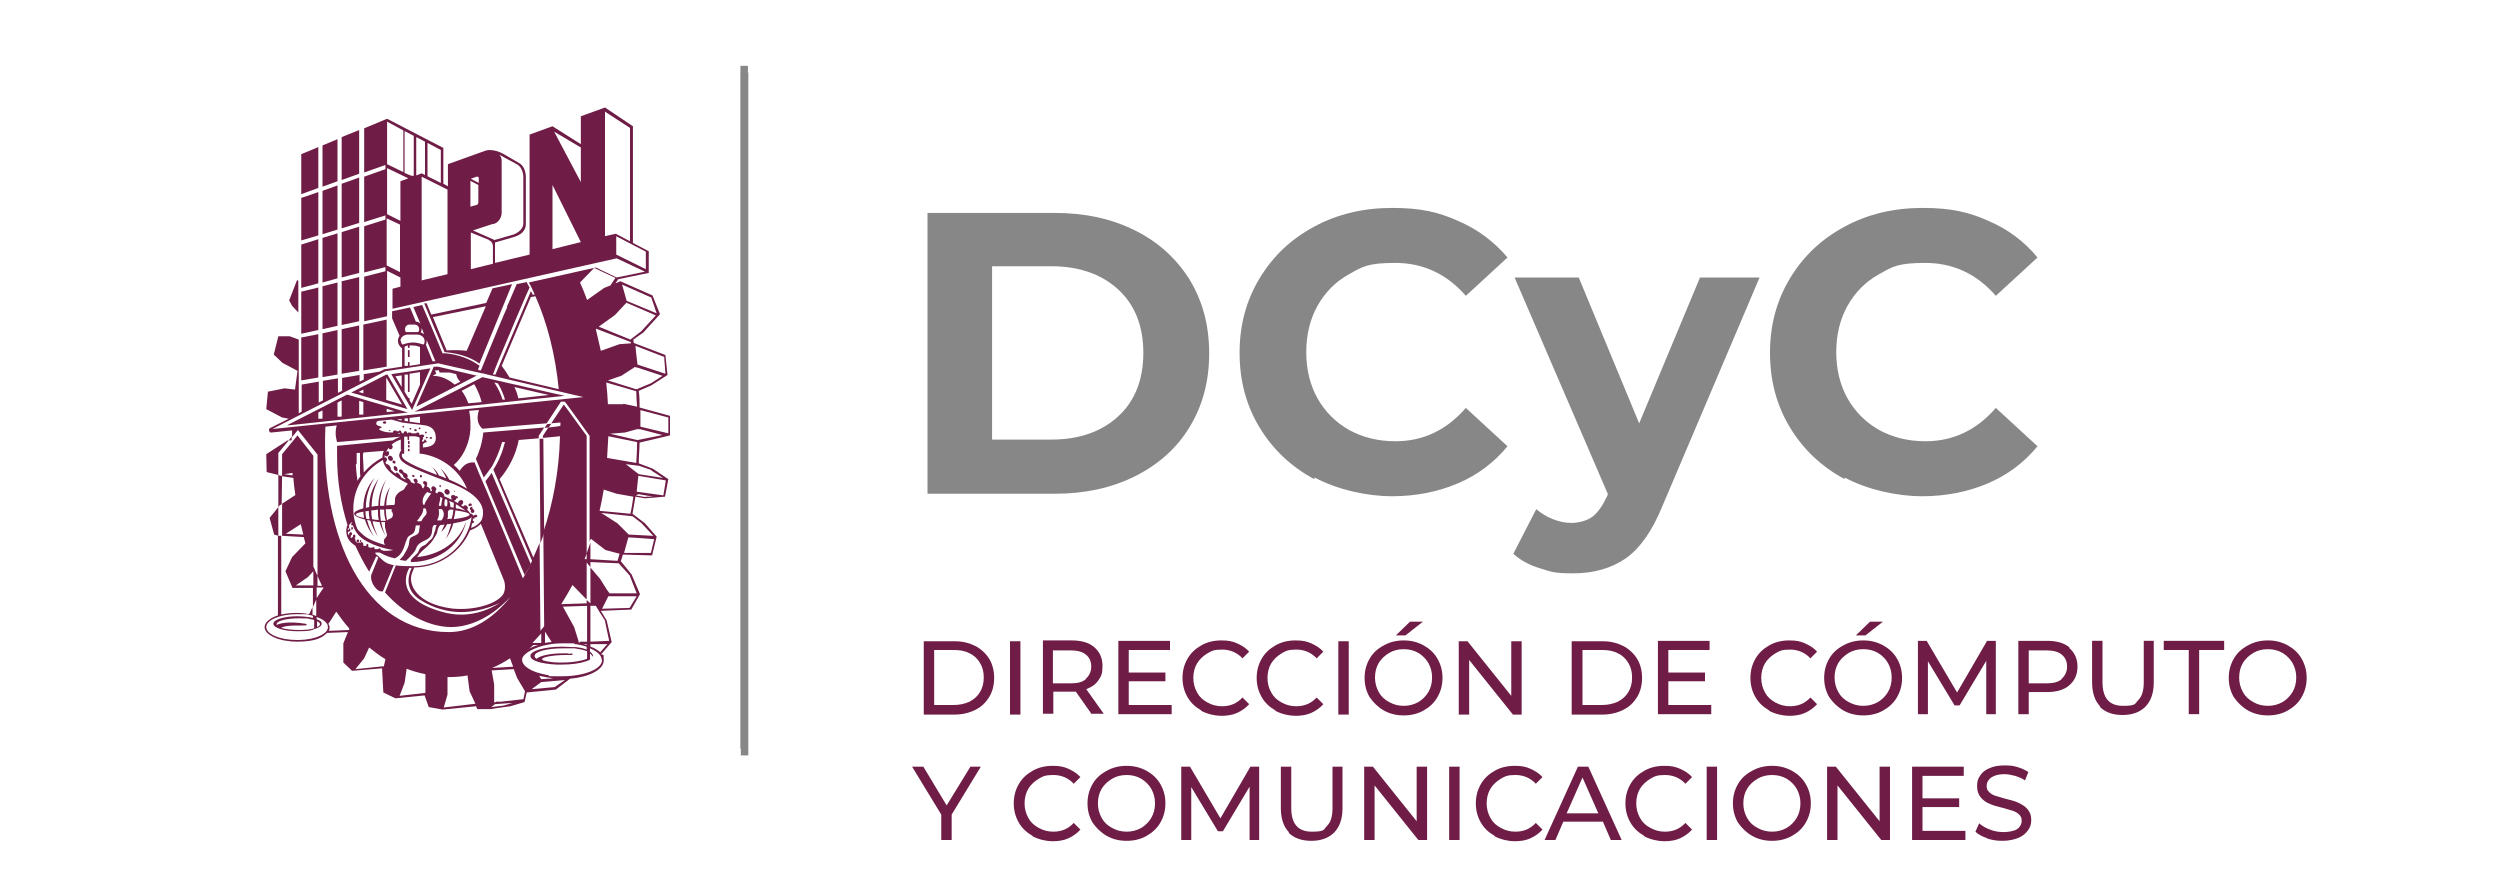 <?xml version="1.0" encoding="UTF-8"?>
<svg id="Capa_1" xmlns="http://www.w3.org/2000/svg" version="1.1" viewBox="0 0 600 211">
  <!-- Generator: Adobe Illustrator 29.0.0, SVG Export Plug-In . SVG Version: 2.1.0 Build 186)  -->
  <defs>
    <style>
      .st0 {
        fill: #6f1d46;
      }

      .st1 {
        fill: #878787;
      }
    </style>
  </defs>
  <g>
    <path class="st0" d="M115.1,87.2s0,0,0,0l7.8-19-4.7,1-1.5,3.5-13.2,2.8-1.1-2.7h-.6c0,.1,4.9,11.7,4.9,11.7,3.1.3,5.8,1,8.3,2.7M116.6,73.5l-4.6,10.7c-2.4-.3-4.8-.1-4.8-.1l-3.3-8,12.7-2.6Z"/>
    <path class="st0" d="M126,137.9c.5-.8,1-1.7,1.4-2.5l-8.3-19.3-1.1-2.6c-.5.7-1,1.4-1.5,2l.9,2.2,8.5,20.3Z"/>
    <polygon class="st0" points="71.6 75 71.6 67.4 71.3 67.2 69.4 72.1 70.1 73.4 71.6 75"/>
    <path class="st0" d="M153.4,106.2h-.5c0,1.6-.1,3.3-.2,4.9l-7-1.2c.1-1.7.2-3.4.3-5.2l6.9,1.4c0-.2,0-.3,0-.5l-6.5-1.5,3.6-.3,2.9-.8h.3c0,0,.4,0,.4,0l5.4,1.4-6.4,1.3.4.7.6-.2,7.2-1.7v-4.7c0,0-7.3-2-7.3-2h0c0-1.4,0-2.7-.2-4l3-1.3,3.9-2.5-.5-4.8-7.6-2.9h0c0-.3-.1-.5-.1-.8l2.4-1.7,4-4.4-1.8-4.5-7.7-3.4-1.2.5.7-1,7.3-1.5v-5.2l-3.8-2v-28h0s-6.7-4.5-6.7-4.5l-5.8,2.1v6.7l-6.8-4.3-5.5,2v28.8l-8.3,2v-4.9l4.5-1.3c2.7-.8,2.9-2.4,2.9-3.2v-11.2c0-2.5-1.5-3.3-1.5-3.3l-3.6-2.1c-2.9-1.7-4.7-.9-4.7-.9l-8.9,3.2v5.3l-1.1-.6v-8.6l-13.5-7v.7l3.9,2.1v10l-3.9-1.9v-10.2h0v-.7l-5.5,2.3v10.6l5.1-1.8v1l-5.1,1.8v10.9l5.1-1.6v1l-5.1,1.6v11.1l5.1-1.3v1l-5.1,1.3v10.7l5.5-1.2v-10.2h0v-.7l3.2,1.6v2.2l-1.9.5v4.8l53.8-12.1,6.8,3.2-6.8,1.4-5-2.4-16.1,3.6c.5.8.9,1.7,1.3,2.6,0,.1,0,.2.2.3h-.6c0,0,0,0,0,0,0,0-.2-.6-.4-.8l-8.5,20h-.6c0-.1,1.2-3.1,1.2-3.1l4.6-10.9,1.2-2.8.6-1.4.3-.7.9-2c-.3-.5-.6-1-.7-1.3l-2.4.5-1.5,3.5-.3.7-.5,1.1v.3c-.1,0-4.5,10.7-4.5,10.7l-1.3,3.2-.2.5-.3.7h-.3c0,0-.4-.2-.4-.2l.4-.9c-2.3-1.7-5.1-2.7-8.1-3-.3,0-.5,0-.8,0l-2-4.8-2.9-6.8-2.1.5,1.7,4c-.3-.3-.6-.5-1-.5h-.1c0-.1-1.4-3.4-1.4-3.4l-4.3.9v1.7l1.8,4.2c-.2.3-.4.7-.4,1.2,0,.7.4,1.4,1,1.8v4.4l-4,.6c0,0-.1,0-.2,0l-1.2.6-3.8.6v1.3l-1,.5v-1.6l-4.2.7v3.1l-1,.5v-3.5l-3.6.6v4.7l-1,.5v-5l-4.1.7v6.5l-.7.4v-17.7l-2.2-.8h-2.7c0,0-1.1,4.4-1.1,4.4l2.1,2,3.6,1.9c-.2,1.5-.4,3-.6,4.5l-2.5-.3-4,.8-.4,4.2,3.8,2,1.6.3-4.4,2.2c-.3.1-.4.4-.3.7,0,.3.4.5.6.4l4.9-.5c0,.5,0,1.1,0,1.6l1.4-1.7,4.7,5.9v29.1c.3.8.7,1.6,1.1,2.4h-1.1s0-2.4,0-2.4c-.2-.4-.4-.9-.6-1.3-.1-.3-.2-.6-.4-.9v-26.6s-3.8-4.9-3.8-4.9l-3.7,4.5v5.3s2.7.4,2.7.4c.1,1.4.3,2.9.5,4.2l.5,3.9.8,3.1c.2.8.4,1.6.6,2.4l-4.2-.2,3.6-2.3c-.5-2.2-.9-4.6-1.3-7l-3.2,2.1v7.7s5.2.3,5.2.3c.1.5.3,1,.4,1.5l-3.2,3.3-1.6,3.4,1.7,4h4.9s0,4.6,0,4.6l.9-2h0v-2.7h1.4s.2,0,.2,0v.2c-.1,0-1.7,2.5-1.7,2.5v4.1c-.3,0-.6-.2-.9-.3v-1.8l-.8,1.7c-.9-.2-2-.3-3-.3s-2.6.1-3.7.4v-18.9s-.5,0-.5,0h-.3c0,0,0,19.1,0,19.1-1.9.6-3.2,1.7-3.2,2.8,0,1.9,3.5,3.5,7.8,3.5s6-.9,7.2-2.1l5-.2-1.1,2.7v4.6c0,0,2.1,2,2.1,2l7.2-.6v.2s.3,5.6.3,5.6l2.9,1.4,7-.7,1,2.8,3.3.6,8.1-.8v.3c.1,0,.2.1.2.1v.3c.1,0,3,0,3,0l5-.7,3.4-1,.5-2.3,7-.7,3.4-2.6c4.6-.4,8.1-2.2,8.1-4.4s-.2-1-.6-1.5l2.5-2.9-1.2-5.2-1.4-2.3,7.3-.3,2.1-3.7-2-4.7-2.6-3.2c.2-.5.3-1.1.5-1.6l7,.2,1.1-4.5-2.8-3.2-3-2.3c.2-1.3.5-2.7.7-4.1l2.3.4,4.8-.4.8-4.2-3.7-2.5-3.4-1.3c0-1.7.2-3.4.2-5.1h-.3ZM153.6,98.4l6.8,1.8v3.8c0,0-6.7-1.6-6.7-1.6h0v-4c-.1,0,0,0,0,0ZM139.4,43.7l-6.4-12.1,6.4,3.8v8.3ZM132.6,44.4l6.8,13.7h0c0,0-6.8,1.7-6.8,1.7v-15.4ZM112.9,43.4l1.9,1v4.2c0,.3-.2.6-.5.6l-1.4.4v-6.3ZM117.3,57.6c1.1.5,1,1.6,1,1.6v4.1l-5.3,1.3v-8.8c1.3.5,3.6,1.5,4.4,1.8M118.4,53.8c2.1-.7,2-2.8,2-2.8,0,0,0-11.4,0-12.4s-.6-1.5-.6-1.5c0,0,2.5,1.4,4.2,2.3,1.7.9,1.6,3.2,1.6,3.2v11c0,1.9-2.4,2.7-2.4,2.7l-4.5,1.3-5.2-2.3s2.8-.9,4.9-1.6M114.4,42.4h0c.3,0,.5,0,.5.4v1.1l-1.9-1h0s1.4-.5,1.4-.5ZM105.8,43.9l-3.2-1.6v-8l3.2,1.7v7.9ZM99.9,42.1v-9.2l2.1,1.1v8l-.8-.4-1.3.5ZM97.2,31.5l2.1,1.1v9.6h-.4c0,.1-1.8-.7-1.8-.7v-10ZM92.8,40.3l5.2,2.5-1.9.7v9.5l-3.2-1.6v-.7h0v-9.7h0v-.8ZM92.8,63.8v-.7h0v-10h0s0-.7,0-.7l3.2,1.5v11.4l-3.2-1.6ZM101.2,42.4l6.2,3.1v20.3l-6.2,1.5v-24.9ZM145.2,56.8v-30l6,3.9v27.2l-3.4-1.8-2.7.6ZM147.9,56.7l7.1,3.7v4.2l-7.1-3.5v-4.3ZM68.2,113.8l2-.3v.6c0,0-2-.3-2-.3ZM75.2,140.5h-4.2c0,0,2.9-2,2.9-2l1.3-1.4v3.4ZM148,118.5l4,.7c-.2,1.4-.4,2.8-.7,4.1l-7.4-.7c.4-1.7.7-3.4,1-5.1l3.1,1ZM141.7,134.3h0s0,0,0,0h0v-4.1c-.3.9-.6,1.8-.9,2.6v1.4h0s0,0,0,0h-.5c.2-.5.4-1,.5-1.4v-28.2l-4.8-6.6-.7-.9-.8,1.2-2.2,3.3,2.2-.2c0,.3,0,.5,0,.8h0c0,.1-2.9.4-2.9.4l-1.3,2v.5l4.1-.4c-.2,8.3-1.7,16.2-4,23l.2,22.6c-.1.2-.8.9-.9,1.1h0l-.2-21.1c-.5,1.2-1,2.4-1.5,3.5l-8.1-18.8c2.2-2.6,3.9-5.8,4.6-9.4l4.8-.4v-.6l1.3-2-14.6,1.2c-.2,1.6-.5,3.2-1.1,4.7-.2.6-.4,1.1-.7,1.6l.7,1.7,1.2,2.8c.5-.6,1-1.3,1.5-2,.2-.2.3-.5.5-.7,1-1.8,1.8-3.7,2.4-5.8h.7c-.6,2.4-1.5,4.6-2.8,6.6l1.2,2.8,8.1,19.1s0,0,0,0h0c0,0,0,0,0,0-.7,1.5-1.4,2.9-2.2,4.2h0c0-.1-8.6-20.7-8.6-20.7l-1.2-2.8s0,0,0,0l-.7-1.6-1.1-2.7s-1.1-.2-2.2.5c-.7.5-1.2,1.2-1.4,1.5-.4-.5-.9-1-1.4-1.4,2-1.7,3.4-4.4,3.9-7.5,0-.3,0-.6.1-.9,0-.5,0-1,0-1.6,0-1-.1-2-.3-3l2.3-.2c0,0,0,.1,0,.2-.2.6-.5,1.9,0,3.1.2.4.4.8.9,1.2l9.2-.8,6.2-.5,3.1-4.7.3-.5h.9c0-.1.6.7.6.7l5.4,7.5v25.5c0-.3.2-.5.3-.8l3.5,2.7,3.4.9c-.2.6-.3,1.2-.5,1.7l-6.7-.4ZM132.4,154.1c-.6,0-1.1.1-1.6.2v-2.7s1.6,2.5,1.6,2.5ZM127.8,154.3l2.1-2.3v2.3s-2.1,0-2.1,0ZM129.2,154.8c-.8.2-1.6.5-2.2.9l1-.9h1.2ZM90.1,132.6s0,0,.1,0c0,0,.2,0,.3,0,.2,0,.4,0,.6,0,.9.5,1.8.9,2.8,1.2.2,0,.5.1.7.2.4-.1.8-.3,1.2-.7.4-.4.8-1,1.1-1.8,1-2.9.8-2.6,2-3.3.8-.5.7-1.3.9-2.1.3,0,.7,0,1,0-.1.4-.2.9-.2,1.2,0,1.1-1.2,1.2-1.8,1.6-.7.4-.5,1-.7,1.9-.2.8-.9,1.9-1.2,2.4,0,.1-.1.2-.2.3-.3.3-.6.7-.8.9.5,0,1,.2,1.5.2.3-.3.7-.6,1-1,.6-.6,1.1-1.2,1.3-1.6.4-.9.4-1.4,2.1-2.2,2.8-1.2,1.4-2.9,2.3-3.7,0,0,0,0,.1-.1.2,0,.4,0,.6,0-.3.5-.2.9-.4,1.4-.3.7-.4,1.7-1,2.1-.6.4-.9,1.1-1.6,1.4-.6.2-1.1.6-1.4,1.5-.1.4-.8.9-1.3,1.4-.4.4-.7.8-.4,1.1.1,0,.3,0,.4,0,5.7-.2,10.8-3.5,12.5-8.7.1-.3.2-.6.2-.9-1.6,4.8-6.3,7.9-11.7,8.4.2-.2.4-.5.5-.7.6-.8,1.9-1.7,2.6-2.5.7-.7,1.1-1.6,1.5-2.2.4-.6.2-1.6,1-2.3.3,0,.7,0,1-.1-.2.5-.4.9-.8,1.8.7-.7,1.1-1.2,1.4-1.9.3,0,.7,0,1-.1-.4,1.4-.8,2.8-1.4,3.7.8-.9,1.5-2.3,1.9-3.8,2.4-.4,4.1-.9,4.4-1.6h0c-.9,6.7-6.8,11.9-14.1,11.9s-6.5-1.1-9-3M85.6,111.4c0-.8,0-1.7,0-2.7h.8c0,.6,0,2.5,0,4.3,0,.4,0,.8.1,1.3-.3.4-.5.7-.7,1.1-.1-.7-.3-2-.4-4M87.2,108.9c0-.1,0-.2,0-.3l4.9-.4c-.2.5-.3,1-.3,1.6-1.7.9-3.2,2.1-4.5,3.6,0-1-.2-3.2-.2-4.5M96,103.8c0-.2-.2-.3-.5-.3s-.2,0-.3,0c0-.1-.2-.2-.4-.2s-.5.2-.5.4,0,0,0,.1c-1.1,0-2-.1-2.7-.4-1.2-.5-.4-.5,0-.8.3-.3-1.3-.3-1.3-.9s.3-.6.5-.7l3.2-.3c.6.2,1.8.5,2.1.6.4.2,4.9.6,6,.8,1.1.2,2.5.8,2.5,3s-2.3,2.2-3.1,2.3v-.7c0,0,0-.1,0-.2s0,0,0,0c.2,0,.4-.1.4-.3s0,0,0,0c0,0,.1,0,.2,0,.2,0,.3,0,.3-.2s0-.2-.2-.2c0,0,0,0,0-.1s0-.2-.2-.2-.2,0-.2.2,0,0,0,.1c-.1,0-.2.1-.2.2s0,0,0,0c0,0-.2,0-.3,0v-.3c.3-.3.3-.6.2-.8.2,0,.3-.1.3-.3s-.2-.3-.5-.3-.3,0-.4.1h0c-.1,0-.2,0-.4-.1.1,0,.2,0,.2-.1s0,0-.1-.1c0,0,0,0,0-.1,0-.1-.2-.2-.3-.2s-.4,0-.4.2,0,0,0,0c0,0-.1,0-.2,0-.3,0-.5,0-.7,0,0,0-.1,0-.2,0,0,0,0,0,0,0,0-.1-.2-.2-.5-.2s-.4,0-.5.2c0,0,0,0-.1,0,0,0,0-.1,0-.2,0-.2-.2-.3-.4-.3s-.4.1-.4.3,0,.1,0,.2h-.3c0-.1-.1-.2-.3-.2,0,0,0-.1,0-.2,0-.1-.1-.3-.3-.3s-.3.1-.3.3.1.3.3.3c0,0-.1.1-.1.2h0c-.2,0-.3,0-.5,0M85.9,127.3c-.7-1.6-1.1-3.3-1.1-5.2,0-5,2.8-9.3,7.1-11.7.2,1.7,1.8,3.6,6,5.7-.2.2-.6.7-.8,1.1-.2.5-.7.5-1.1.8-.5.3-1.3,1.1-1.2,2,0,.5,0,.9-.2,1.2-.7,0-1.3,0-1.9.1,0-1.6.4-3.1.9-4.4-.8,1.2-1.3,2.8-1.4,4.5-.3,0-.7,0-1,0,0-2.4.6-4.5,1.5-6.3-1.1,1.7-1.9,3.9-1.9,6.3-.5,0-1.1.1-1.6.2,0-2.5.7-4.8,1.7-6.7-1.4,1.8-2.3,4.2-2.3,6.8-.3,0-.5.1-.8.2h0c0-2.7.8-5.2,2.1-7.2-1.7,1.9-2.7,4.4-2.7,7.1s0,.2,0,.2c-1.4.4-2.2.8-2.2,1.3s1,1,2.6,1.4c.4,1.5,1.2,2.9,2.2,4.1-.8-1.2-1.3-2.5-1.7-4,.3,0,.6.1.8.2.4,1.4,1.1,2.7,1.9,3.9-.6-1.1-1.1-2.4-1.4-3.8.5,0,1.1.2,1.7.2.3,1.3.9,2.4,1.5,3.4-.5-1-.9-2.1-1.1-3.4.3,0,.6,0,.9,0,0,.3,0,.7,0,1.3.4,1.7.8,1.8,0,2.6-.5.5-.2,1.3,0,1.6-1.7-.5-3.8-1.2-5.1-2.3-.7-.6-1.2-1.1-1.6-1.6M108.9,120.7c0,.4,0,.7,0,1.1-.3,0-.5,0-.8-.1,0-.6-.2-1.3-.3-1.5.4.2.8.4,1.2.5M107.3,119.9c.2.8,0,1.3,0,1.6-.2,0-.3,0-.5,0-.2-.3-.2-.8,0-1.7h0c.2,0,.5.1.7.2M105.9,121.4c-.2,0-.4,0-.6,0,.1-.9.5-1.5.3-2.1.2,0,.4.2.6.2,0,.2-.3,1.1-.3,1.9M102,121.1c-.2,0-.3,0-.5,0-.1-.9-.2-1.8,1-3,.3.1.6.2.9.3,0,0,0,0,.1,0-.2.3-1.3,1.7-1.6,2.6M94.1,122.8c.5,1.1,0,1.5-.7,1.8-.2,0-.4.2-.5.3-.2-.9-.3-1.8-.3-2.7.4,0,.9,0,1.4,0,0,.2,0,.4,0,.7M87.7,122.7c.2,0,.5,0,.8-.1,0,.7.1,1.4.2,2-.3,0-.5,0-.8-.1-.1-.6-.2-1.2-.2-1.8M87.4,124.3c-1.2-.2-2-.5-2-.8s.7-.5,1.8-.7c0,.5.1,1.1.2,1.6M89.1,122.5c.5,0,1-.1,1.6-.2,0,.9,0,1.7.2,2.5-.6,0-1.1-.1-1.6-.2-.1-.7-.2-1.4-.2-2.2M91.2,122.3c.3,0,.6,0,1,0,0,1,.1,1.9.4,2.7-.4,0-.8,0-1.2,0-.1-.8-.2-1.7-.2-2.6M100.6,124.3c.8-.9,1-1.6,1-2.3.2,0,.3,0,.5,0,.3.6.5,1.3-.1,1.8-.3.3-.6.7-.9,1.3-.3,0-.7,0-1,0,.1-.3.3-.5.6-.8M105.3,122.3c0,0,0-.1,0-.1.3,0,.5,0,.8,0,0,0,0,.2.1.2.5.7.4,1.8-.3,2.5-.3,0-.7,0-1,0,.4-.7.6-1.6.4-2.6M107.3,124.8l.2-.7v-1.3c0-.1.2-.3.4-.5.3,0,.6,0,.9,0,0,.7-.2,1.5-.4,2.2-.3,0-.7,0-1.1.1M109.4,122.5c2.1.3,3.3.6,3.3,1s-1.4.8-3.8,1.1c.2-.7.3-1.4.4-2.1M109.4,121.9c0-.3,0-.6,0-.9.3.2.6.3.8.5.6.4,1.1.7,1.6,1.1-.6-.2-1.4-.5-2.4-.6M112.4,117.5c-1.2-.8-2.7-1.6-4.6-2.4-.5-1-1.2-1.9-2.1-2.7.6.8,1.1,1.5,1.4,2.4-.5-.2-1-.4-1.5-.6,0,0-.1,0-.2,0-.4-.8-.9-1.5-1.7-2.1.5.6.9,1.1,1.2,1.9-8.3-3.2-8.7-4.1-8.4-5.1,0,0,0,0,0,0,.2,0,.4,0,.5,0v-4.1h.8c0,0,0,.6,0,.6,0,.1,0,.2.2.2s.2,0,.2-.2v-.7h1.2c.5,0,1,.2,1.3.3v3.9c.2,0,.4,0,.5,0,5.1.8,9.3,4.2,11,8.7M100.8,101.5c-.1,0-.2,0-.4,0-.8-.1-1.5-.2-2.1-.3v-.9l2.5-.3v1.5ZM97.9,101.1c-.3,0-.6,0-.8-.1v-.6h.8c0,0,0,.7,0,.7ZM96.4,100.9c-.5,0-.9-.2-1.1-.3h1.1c0-.1,0,.3,0,.3ZM96.4,107.9c-.3.4-.9,1.3-.4,2.1.4,1.1,2.4,2.2,9.8,5,3.5,1.3,11.6,4.1,9.9,9.5-.3,1-1.7,1.9-2.6,2.2,0,0,0-.1,0-.2h0c0,0,.1-.5.2-.9,0,0,.2,0,.3-.1.2-.1.2-.3.2-.4,0,0-.2-.1-.3,0,0-.3,0-.5,0-.5s0-.1,0-.2c.2.1.3.2.4,0,0,0,0-.1,0-.3,0,0,0,0,0,0,0,.1.3.1.5,0,.2-.1.2-.3,0-.5,0-.1-.3-.1-.5,0-.1,0-.2.2-.2.3,0,0,0-.2-.2-.3-.2-.3-.5-.4-.6-.3-.2-.3-.4-.6-.8-1,0,0,0,0,0,0,.2-.2.3-.5,0-.8-.2-.3-.6-.3-.8-.1,0,0-.1.1-.1.2-.2-.1-.4-.3-.6-.4,0,0,.2,0,.3-.1.3-.2.3-.6.2-.9-.2-.2-.6-.3-.9,0-.2.2-.3.4-.2.6-.3-.2-.6-.3-.9-.5,0,0,0-.2,0-.3,0,0,.2,0,.2,0,.1,0,.2-.2.2-.4.1,0,.2,0,.3,0,.1,0,.1-.3,0-.4-.1-.2-.3-.2-.4,0,0,0,0,0,0,0,0,0,0,0,0-.1-.3-.3-.7-.4-1-.2-.2.2-.2.5,0,.8,0,0,0,0,0,0,0,0,0,.1-.1.2-.5-.3-1.1-.5-1.7-.8,0-.2,0-.6-.4-.8-.3-.3-.8-.4-1.1-.2,0,0-.1.2-.1.3-.2,0-.3-.1-.5-.2,0-.1.1-.3,0-.4,0,0,0,0,0,0,.3-.2.3-.6,0-.8-.2-.3-.6-.4-.8-.2-.2.2-.3.6,0,.8,0,0-.1.2-.1.3h0c-.1,0-.2,0-.3-.1,0-.3-.1-.6-.4-.8-.2-.1-.3-.2-.5-.2,0,0,0,0,0,0,.1-.1.1-.3,0-.4,0,0,0,0,0,0,0,0,0,0,0,0,.2-.1.2-.4,0-.7-.2-.2-.5-.3-.7-.2-.2.1-.2.5,0,.7,0,0,.1.1.2.1,0,.1,0,.3,0,.4,0,0,0,0,.1,0-.1,0-.2,0-.3.2,0,0,0,.2,0,.3-.1,0-.3-.1-.4-.2,0-.3-.2-.7-.6-.9-.2-.1-.5-.2-.7-.2,0,0,.2,0,.2-.2.1-.2,0-.5-.2-.7-.3-.2-.6-.1-.7,0-.1.2,0,.5.2.7,0,0,.1,0,.2,0-.1,0-.2,0-.2.2,0,0,0,.1,0,.2-.3-.1-.6-.3-.9-.4,0-.2-.1-.4-.3-.6-.2-.2-.4-.4-.6-.4.2-.2.2-.6,0-.9-.2-.2-.4-.3-.6-.3,0,0,0,0,0,0,0-.1-.2-.2-.3-.2,0-.1,0-.3-.2-.4-.2-.3-.5-.3-.7-.2-.2.1-.2.5,0,.7.2.2.4.3.6.3,0,0,0,.1,0,.2,0,0,.1,0,.2.1,0,.2,0,.3.2.5.1.2.3.3.4.3,0,0,0,.2,0,.3-.4-.2-.8-.4-1.1-.6,0-.2-.1-.4-.3-.6-.3-.4-.7-.6-.9-.4,0,0,0,.1,0,.2-.5-.3-.9-.7-1.2-1,0-.2,0-.6-.3-.9-.3-.3-.6-.5-.8-.4,0-.2-.2-.3-.2-.5.1,0,.3-.2.3-.3.2-.3,0-.7-.2-.8-.1,0-.2,0-.3,0,0-.3,0-.5.1-.7,0,.2,0,.3.2.4.2.1.5,0,.7-.4.2-.3,0-.7-.1-.8-.2,0-.4,0-.6.3.2-.4.4-.8.7-1.1,0,.1.1.3.2.3.3.1.6,0,.7-.3.1-.3,0-.6-.2-.8.7-.6,1.5-1,2.2-1.2v2.5ZM83.7,127.2c-.1,0-.2,0-.2,0,0-.2,0-.4,0-.5,0,0,0,.1.1.1.1,0,.2-.1.2-.3s0-.3-.1-.3c.3-.7.8-.9.8-.9,0,0,0,0,0,.2-.1,0-.2.1-.2.3s.1.3.2.3.1,0,.2,0c.3.9,1,2.3,2.5,3.3,3.1,2.1,7.2,2.6,7.2,2.6-.8.2-1.6.2-2.4.2,0-.1-.3-.2-.6-.2h0c0-.2-.1-.4-.3-.4s-.3.1-.3.2h-.2c-.3,0-.5,0-.7,0,0,0,0-.1,0-.2,0-.2-.1-.3-.2-.3s-.2,0-.2.1c0,0-.2,0-.3,0s-.3,0-.4.1c0,0-.2-.2-.4-.2,0,0,0-.2,0-.3,0-.3-.1-.5-.2-.5s-.3.2-.3.5,0,0,0,0c-.1,0-.2,0-.4,0s-.2,0-.3,0c0,0,0-.2,0-.3,0-.3-.2-.6-.4-.6s-.2,0-.3.2c0,0-.2-.1-.3-.1s-.1,0-.2,0c0,0-.1,0-.2,0s-.2,0-.2,0c0-.2-.1-.3-.3-.3,0,0,0-.1,0-.2,0-.2,0-.4-.2-.6.1,0,.2-.2.2-.4s-.1-.4-.3-.4-.3.2-.3.4,0,.2,0,.2c-.1,0-.3,0-.3.2,0,0,0,0-.1,0-.1,0-.2,0-.2.1,0,0,0,0,0,0,0,0,.1-.3.1-.4s0-.2,0-.3c.2,0,.3-.2.3-.4s-.2-.4-.3-.4-.4.2-.4.4,0,.1,0,.2c0,0-.2,0-.2.1,0-.1-.1-.3-.1-.5,0,0,0-.2,0-.3,0,0,.1,0,.2,0,.2,0,.4-.2.4-.4s-.2-.4-.4-.4M98.3,136.3c.2,0,.3,0,.5,0-.9,1.9-1.7,5.3,2.1,7.7,3,1.9,6.5,2.9,9.7,2.9,5.1,0,9.3-2.2,9.3-2.2,0,0-5.6,4.1-12.8,2.4-12.8-3.1-9.5-9.8-8.8-10.9M108.2,146c-8.1-1.1-10.4-5.7-9.3-8.5.3-.7.4-1,.5-1.3,6.1-.1,11.3-3.8,13.4-8.9.5-.2,1.7-.6,2.6-1.6l5.6,13.7s.8,2.5-.8,3.9c-2.2,2.1-7.4,3.3-12.1,2.7M143.1,78.9l8.3,3.2h0c0,0,0,.2,0,.3l-2.7.2-4.5,1.6c-.4-1.8-.8-3.5-1.2-5.2M149.6,97h-3.7c-.1-1.8-.2-3.5-.4-5.2l7.2,2.1c0,1.2.1,2.5.2,3.7l-3.3-.7ZM159.4,85.7l.3,4-6.7-2.2h0s-.3-2.5-.3-2.5l-.2-2,7,2.7ZM152.2,88.1h.1c0,0,.6.1.6.1l6.1,2-2.8,1.8-2.9,1.2-.4.2h-.3c0,0-6.7-2.1-6.7-2.1l3.2-1.1,3.1-2ZM156.3,71.4l1.3,3.8-7.2-3-1.1-3.9,7,3.1ZM150.2,72.6l7.2,3.1-3.5,3.8-2.6,2-7.6-3.1,3.9-2.8,2.7-2.9ZM142.6,64.3l5.1,2.4-1.2,1.8-1.5.6-4.1,2.9c-.5-1.4-1.1-2.9-1.7-4.2l3.4-3.5ZM120.4,87.8l7-16.5,1.1-.2c2.8,6.3,4.8,14,5.6,22.3l-11.8-2.8c-.6-1-1.2-1.9-1.9-2.8M104.5,86.7h-.7c0,0-1.6-4-1.6-4,.2-.3.2-.6.2-1s0,0,0-.1l2.1,5.1ZM101.9,80.4c-.2-.3-.5-.5-.9-.6.1-.3.2-.5.2-.8s0-.2,0-.3l.7,1.8ZM100.6,79c0,.3,0,.5-.3.7h-2.9c-.1-.2-.2-.4-.2-.7,0-.6.5-1.1,1-1.1h1.3c.6,0,1.1.5,1.1,1.1M96.1,81.8c0-.8.8-1.5,1.8-1.5h2.2c1,0,1.8.7,1.8,1.5s-.1.6-.3.9h0s-1.3-.5-2.5-.5-2.5.5-2.5.5h0c-.2-.2-.4-.5-.4-.9M97.1,83.2s.3-.2.8-.3v.4c0,.1,0,.2.2.2s.2,0,.2-.2v-.4c.2,0,.4,0,.6,0,1.2,0,1.9.4,1.9.4v4.1l-2.5.4v-.7c0-.1,0-.2-.2-.2s-.2,0-.2.2v.7h-.8c0,.1,0-4.5,0-4.5ZM65.1,103.1l27.4-14,12.7-1.9,9.6,2.2.9.2h.2c0,0,1.1.3,1.1.3h0s23,5.4,23,5.4l-75,7.7ZM78.4,151.4c-.1.2-.3.4-.6.6-1.3,1-3.7,1.6-6.5,1.6-4.1,0-7.4-1.4-7.4-3.1s3.3-3.1,7.4-3.1,2,0,2.9.2c.3,0,.6.1.9.2v.5c-.3,0-.7-.2-1.1-.2-.8-.1-1.6-.2-2.6-.2-3.2,0-5.8.8-5.8,1.8s2.6,1.8,5.8,1.8,3.2-.2,4.3-.6c.9-.3,1.5-.7,1.5-1.2s-.4-.8-1.2-1.1v-.5c1.3.4,2.2,1.1,2.6,1.8,0,.2.1.4.1.6,0,.3-.1.6-.3.9M73.3,149.7c-4.3-.7-6.4,0-6.9.3,0,0,0-.2,0-.2,0-.8,2.4-1.4,5.3-1.4s1.9,0,2.7.2c.4,0,.7.1,1,.2v2c-1,.3-2.2.4-3.7.4s-3.2-.2-4.2-.5c1-.8,4.9-.5,5.7-.6.8,0,.2-.4.2-.4M76.1,149.1c.4.2.7.4.7.7s-.3.5-.7.7v-1.4ZM83.8,151.2l-4.9.2c.2-.3.2-.5.2-.8s-.1-.6-.3-.9l.3-.4,1.6-2.5c1,1.4,2,2.8,3.1,4v.4ZM92,159.9l-6.7.7,2.1-2.6,1.2-2.6c1.3,1,2.5,2,3.9,2.8l-.4,1.8ZM102,166.3l-6.1.7,1.2-3.1.5-3.4c1.5.6,3,1,4.5,1.3v4.4ZM106.5,169.8l.9-3.1v-4.2c.2,0,.2,0,.3,0,1.5,0,3-.1,4.5-.4l.5,3.8,1.4,3-7.6.9ZM107.7,151.7c-20.2,0-30.8-22.7-29.6-49.3l2.7-.3c-.6,2.2.1,3.9.1,4l15.2-1.3c-.5.2-1.2.5-1.8.9l-13.4,1.3c0,.8,0,1.7,0,2.5,0,5.9.9,11.4,2.5,16.5-.3.6-.4,1.4-.2,2.3.2,1.1,1,2,2.1,2.7,1,2.2,2.1,4.3,3.3,6.2l1.7-3.7c.4.2.3.2.5.3l-1.7,4.2s-.4,1.6,1.2,3.3c.7.7,1.2.7,1.6.6l2.6-6.3c.2,0,.3,0,.5.1l-2.6,6.5c4.7,5.2,10.3,8.2,15.8,8.3,3.5,0,7-1.3,10.2-3.6,1.4-1,2.8-2.3,4.1-3.6-4.3,5.3-9.3,8.4-14.8,8.4M123.2,160l-5.1.3c1.5-.6,2.9-1.4,4.3-2.3l.8,2.1ZM121.1,169.3l-3.2.4.9-.7,4.2-.3-2,.6ZM125.6,167.8l-5.4.6h-1.1c0,.1-.5.2-.5.2v-4.3l-.6-3.4,5.3-.3.8,2.1,1.9,3.2-.4,2ZM133.1,164.9l-5.5.5,2.3-1.7,5.7-.5-2.5,1.7ZM129.4,162.2c.3,0,.6.1.9.2.2,0,.4,0,.6.1.6.1,1.2.2,1.9.3l-2.9.2-.5-.8ZM144.5,158.4c0,2.2-4.3,3.9-9.6,3.9s-2.3,0-3.4-.3c-.2,0-.4,0-.6-.1-3.3-.6-5.6-2-5.6-3.6s4.3-3.9,9.6-3.9,2.1,0,3.1.2c.2,0,.5,0,.7.1.8.1,1.5.3,2.1.5v.7c-.7-.3-1.6-.5-2.7-.6-.2,0-.4,0-.7,0-.8,0-1.6-.1-2.5-.1-4.2,0-7.6,1-7.6,2.2s2.6,1.9,6.2,2.1c.2,0,.5,0,.7,0,.2,0,.5,0,.7,0,2.3,0,4.4-.3,5.8-.8.4-.1.7-.3.9-.4v-.9h0v-.5c.2,0,.3.2.5.5,0,0,0,.2.2.1.1,0,0-.6-.7-1.1h0v-.8c1.7.7,2.8,1.7,2.8,2.7M139.1,154.2h-.2s-.1-.5-.1-.5l-1-3.2-2.7-4.9,5.8-.2v8.6h-1.7ZM140.8,154.5v.3c-.3,0-.6-.2-.9-.2h.9ZM136.8,156.9c-.2,0-.4,0-.6-.1-.3,0-.7,0-1.1,0-3.1,0-5.6.6-6.3,1.3-.4-.2-.5-.4-.5-.7,0-1,3-1.8,6.8-1.8s1.4,0,2.1,0c.2,0,.5,0,.7,0,1.3.2,2.3.4,3,.7v1.8c-1.2.5-3.4.9-5.8.9h-.3c-.2,0-.5,0-.7,0-1.3,0-2.5-.2-3.4-.4-.4-.1-.6-.3-.6-.4,0-.5,2.6-1,5.9-1h.5c.1,0,.2,0,.3,0,.8,0,.9-.2.3-.4M144,156.5c-.6-.5-1.3-1-2.3-1.3v-.6h4.1c0-.1-1.8,2-1.8,2ZM145.2,149.1l1,4.7-4.5.2v-8.6h.8s.5,0,.5,0l.9,1.5,1.4,2.2ZM151.1,145.9l-6.6.2,1.5-3h6.8c0,0-1.7,2.8-1.7,2.8ZM151.2,138.3l1.6,4.1h-6.5c0,0-.6-.8-.6-.8l-1.7-2.7-2.3-2.7v8.6h0c0,0,0,0,0,0h0c0,0-.9-.8-.9-.8v.8l-6.1.2c.9-1.4,1.8-3,2.7-4.6l3.3,3.4h.1c0,.1,0-8.8,0-8.8l.9,1.1v-1.2s6.8.3,6.8.3l2.7,3ZM156.3,132.7h-6.5c0-.1,0-.1,0-.1l1-3.6h0c0-.1,6.2.4,6.2.4l-.8,3.4ZM153.9,125.5l2.9,3.1-5.8-.3h-.1l-.5-.5-2.2-2.2-3.9-2.5,7.5.8,2.1,1.6ZM154.9,119.3l-2.3-.4.6-.3,3.6.6h-1.8ZM159.3,118.9l-6.5-.9.4-3.8,6.6,1.1-.6,3.6ZM156.3,112.9l2.8,1.8-5.8-.9-3.1-2.4,3.2.4,2.9,1Z"/>
    <polygon class="st0" points="130.7 102.7 131.7 102.6 132.3 101.7 131.3 101.8 130.7 102.7"/>
    <polygon class="st0" points="67.6 121 67.7 114.2 67.4 114.2 66.8 114 66.8 121.7 67 121.4 67.6 121"/>
    <path class="st0" d="M70,104.8l-.7.9h.7c0-.3,0-.6,0-.9"/>
    <polygon class="st0" points="64.7 124.3 65.8 128.3 66.8 128.6 66.8 121.7 64.7 124.3"/>
    <polygon class="st0" points="69.3 105.7 69 105.7 63.9 109 64 113.3 66.8 114 66.8 108.7 69.3 105.7"/>
    <path class="st0" d="M129.7,130.4c.3-.8.6-1.7.9-2.5l-.2-22.6h-.9c0,0,.2,25.2.2,25.2Z"/>
    <polygon class="st0" points="86.2 31.2 82 32.9 82 43.2 86.2 41.7 86.2 31.2"/>
    <polygon class="st0" points="86.2 78.1 82 79 82 89.7 86.2 89 86.2 78.1"/>
    <polygon class="st0" points="86.2 66.5 82 67.5 82 78 86.2 77.1 86.2 66.5"/>
    <polygon class="st0" points="86.2 42.6 82 44.1 82 54.8 86.2 53.5 86.2 42.6"/>
    <polygon class="st0" points="86.2 54.4 82 55.7 82 66.6 86.2 65.5 86.2 54.4"/>
    <polygon class="st0" points="81 67.8 77.4 68.7 77.4 79 81 78.2 81 67.8"/>
    <polygon class="st0" points="81 56 77.4 57.1 77.4 67.8 81 66.8 81 56"/>
    <polygon class="st0" points="81 79.2 77.4 80 77.4 90.5 81 89.9 81 79.2"/>
    <polygon class="st0" points="81 44.5 77.4 45.8 77.4 56.2 81 55.1 81 44.5"/>
    <polygon class="st0" points="81 33.4 77.4 34.9 77.4 44.8 81 43.5 81 33.4"/>
    <polygon class="st0" points="76.4 69 72.3 70 72.3 80.1 76.4 79.2 76.4 69"/>
    <polygon class="st0" points="76.4 46.1 72.3 47.5 72.3 57.7 76.4 56.5 76.4 46.1"/>
    <polygon class="st0" points="76.4 80.2 72.3 81 72.3 91.3 76.4 90.6 76.4 80.2"/>
    <polygon class="st0" points="76.4 35.3 72.3 37 72.3 46.6 76.4 45.1 76.4 35.3"/>
    <polygon class="st0" points="76.4 57.4 72.3 58.7 72.3 69.1 76.4 68 76.4 57.4"/>
    <polygon class="st0" points="92.8 76.7 87.2 77.9 87.2 88.9 92.8 88 92.8 76.7"/>
    <path class="st0" d="M93.9,89.8l5,8.6,4.4-10-9.4,1.4ZM96.4,90v2.9l-1.5-2.6,1.5-.2ZM98.8,96.9l-.5-.8v-.4c0-.1,0-.2-.2-.2s0,0-.1,0l-.9-1.5v-4.1h.8c0-.1,0,4,0,4,0,.1,0,.2.2.2s.2-.1.2-.2v-4.2l2.5-.4v3l-2,4.6Z"/>
    <path class="st0" d="M69,102.1l28.9-3.1-14.6-4.3-14.3,7.3ZM76.4,99l1-.5v2h-1c0,.1,0-1.5,0-1.5ZM81,96.6l1-.5v3.9h-1c0,.1,0-3.4,0-3.4ZM86.2,96.2l1,.3v3h-1c0,.1,0-3.2,0-3.2ZM92.8,98.9v-.8l1.9.6-1.9.2Z"/>
    <path class="st0" d="M114.6,90.2l-9.5-2.2h-1c0,.1-4.2,9.6-4.2,9.6l14.6-7.5ZM105.3,88.8l.2.6s1.2,0,2.4,0l1.6.4c0,.1.2,1.2,1,1.8l-1.4.7c-1.5-1.3-3.3-2.1-5.2-2.1h0c0-.1.8-.5.8-.5,0,0-.2-.5-.3-.8h.5c0,0,.2,0,.2,0Z"/>
    <path class="st0" d="M93,89.9h-.3s-8.4,4.3-8.4,4.3l13.5,4-4.8-8.3ZM96.5,97.1l-3.8-1.1v-5.4l3.8,6.5ZM86.2,94l1-.5v.9l-1-.3h0Z"/>
    <path class="st0" d="M115.8,90.5l-16.3,8.3,36-3.8-19.8-4.5ZM110.8,93.8l3-1.6c.5.8.9,1.7,1.3,2.7.2.5.3,1,.5,1.6l-3.2.3c-.4-1.1-.9-2.1-1.6-3M118.7,91.8l.8.2c.7,1.2,1.3,2.5,1.7,3.9h-.6c-.4-1.4-1.1-2.8-1.9-4M123.5,92.9l8.2,1.9-7.3.8c-.2-.9-.5-1.8-.9-2.6"/>
    <path class="st0" d="M92.3,101.1c-.2,0-.4.1-.4.3s.2.3.4.3.4-.1.4-.3-.2-.3-.4-.3"/>
    <path class="st0" d="M113.1,121.4c.2-.1.2-.3,0-.5,0-.1-.3-.1-.5,0-.2.1-.2.3-.1.5.1.1.3.1.5,0"/>
    <path class="st0" d="M112.9,122.4s0,0,.1.1c0,.1,0,.3,0,.4.2.2.5.3.7.1.2-.2.2-.5,0-.7,0,0-.2-.1-.3-.2,0-.1,0-.2,0-.3-.1-.2-.4-.2-.5,0-.2.1-.2.4,0,.5"/>
    <path class="st0" d="M93.4,109.4c-.3.1-.4.5-.2.8.1.3.5.5.8.4.3-.1.4-.5.2-.8-.1-.3-.5-.5-.7-.4"/>
    <path class="st0" d="M94.3,110.6c-.1.1-.2.4,0,.5.2.2.4.2.5.1.2-.1.2-.4,0-.5-.1-.2-.4-.2-.5-.1"/>
    <path class="st0" d="M94.6,111.9c-.2.1-.1.5,0,.8.2.3.5.4.7.3.2-.1.1-.5,0-.8-.2-.3-.5-.4-.7-.3"/>
    <path class="st0" d="M99.4,114.5c.1,0,.1-.3,0-.4-.1-.1-.3-.2-.4-.1-.1.1-.1.3,0,.4.1.1.3.2.4,0"/>
    <path class="st0" d="M101.2,114.5c.1,0,.1-.3,0-.4-.1-.1-.3-.2-.4,0,0,0,0,.3,0,.4,0,.1.3.1.4,0"/>
    <path class="st0" d="M105.8,116.8c0,0,0-.2,0-.3-.1-.1-.3-.2-.3-.1,0,0,0,.2,0,.4,0,.1.2.2.3,0"/>
    <path class="st0" d="M109.2,118c0,0,0-.1,0-.2,0,0-.2,0-.2,0,0,0,0,.2,0,.2,0,0,.1,0,.2,0"/>
    <path class="st0" d="M107.8,118.5c.2-.2.2-.6-.1-.9-.3-.3-.7-.3-.9,0-.2.2-.2.6.1.9.3.3.7.3.9,0"/>
    <path class="st0" d="M98.5,103.1c.1,0,.2,0,.2-.2s-.1-.2-.2-.2-.2,0-.2.2.1.2.2.2"/>
    <path class="st0" d="M93.5,103.2c0,0-.2,0-.2.1s0,.1.2.1.2,0,.2-.1,0-.1-.2-.1"/>
    <path class="st0" d="M100.7,103c.1,0,.2,0,.2-.2s-.1-.2-.2-.2-.2,0-.2.2,0,.2.2.2"/>
    <path class="st0" d="M103.4,105.3c.2,0,.3,0,.3-.2s-.1-.2-.3-.2-.3.1-.3.2.1.2.3.2"/>
    <path class="st0" d="M102.4,104.8s0,0,0,0c-.1,0-.2,0-.2.2s0,.2.2.2.2,0,.2-.1c0,0,.1,0,.1-.1s0-.1-.2-.1,0,0-.1,0"/>
    <path class="st0" d="M102.2,104c.1,0,.2,0,.2-.2s-.1-.2-.2-.2-.2,0-.2.2,0,.2.2.2"/>
    <path class="st0" d="M99.6,103.4c0,0,0,.1.2.1s.2,0,.2-.2,0-.1,0-.1h0c0-.1-.1-.2-.3-.2s-.3,0-.3.2.1.2.2.2"/>
    <path class="st0" d="M96.8,102.6c.1,0,.2,0,.2-.2s-.1-.2-.2-.2-.2,0-.2.2.1.2.2.2"/>
    <path class="st0" d="M84.5,127.1c.1,0,.2-.1.2-.3s0-.3-.2-.3-.2.1-.2.3,0,.3.2.3"/>
    <path class="st0" d="M85.9,130.1c.2,0,.3-.1.3-.3s-.1-.3-.3-.3-.3.1-.3.3.1.3.3.3"/>
    <path class="st0" d="M86.6,130.1c0,0,.1-.1.1-.2s0-.3-.1-.3-.2.1-.2.3,0,.2.2.2"/>
    <path class="st0" d="M98.1,105.8c-.1,0-.2,0-.2.2v.4c0,.1,0,.2.2.2s.2,0,.2-.2v-.4c0-.1,0-.2-.2-.2"/>
    <path class="st0" d="M98.1,106.8c-.1,0-.2,0-.2.2v.2c0,.1,0,.2.2.2s.2,0,.2-.2v-.2c0-.1,0-.2-.2-.2"/>
    <path class="st0" d="M98.1,107.7c-.1,0-.2.1-.2.2v.2c0,.1,0,.2.2.2s.2,0,.2-.2v-.2c0-.1,0-.2-.2-.2"/>
    <path class="st0" d="M98.1,85.7c.1,0,.2,0,.2-.2v-1.3c0-.1,0-.2-.2-.2s-.2.1-.2.2v1.3c0,.1,0,.2.2.2"/>
  </g>
  <rect class="st1" x="177.7" y="15.8" width="1.8" height="163.9"/>
  <rect class="st1" x="177.8" y="17.4" width="1.8" height="163.9"/>
  <g>
    <g>
      <path class="st1" d="M222.6,51.1h30.5c7.3,0,13.7,1.4,19.3,4.2,5.6,2.8,9.9,6.7,13.1,11.8,3.1,5.1,4.7,10.9,4.7,17.7s-1.6,12.6-4.7,17.7c-3.1,5.1-7.5,9-13.1,11.8-5.6,2.8-12,4.2-19.3,4.2h-30.5V51.1ZM252.3,105.5c6.7,0,12.1-1.9,16.1-5.6,4-3.7,6-8.8,6-15.2s-2-11.5-6-15.2c-4-3.7-9.4-5.6-16.1-5.6h-14.2v41.6h14.2Z"/>
      <path class="st1" d="M315.4,115c-5.5-3-9.9-7.1-13.1-12.4-3.2-5.3-4.8-11.2-4.8-17.9s1.6-12.6,4.8-17.9c3.2-5.3,7.5-9.4,13.1-12.4,5.5-3,11.8-4.5,18.7-4.5s11.1,1,15.8,3.1c4.7,2,8.7,5,11.9,8.8l-10,9.2c-4.5-5.2-10.2-7.9-16.9-7.9s-7.9.9-11.1,2.7c-3.3,1.8-5.8,4.4-7.6,7.6s-2.7,7-2.7,11.1.9,7.9,2.7,11.1,4.4,5.8,7.6,7.6c3.3,1.8,7,2.7,11.1,2.7,6.7,0,12.3-2.7,16.9-8l10,9.2c-3.2,3.9-7.2,6.9-11.9,8.9-4.7,2-10,3.1-15.8,3.1s-13-1.5-18.6-4.5Z"/>
      <path class="st1" d="M422.3,66.6l-23.3,54.8c-2.4,5.9-5.3,10.1-8.8,12.6-3.5,2.4-7.7,3.6-12.6,3.6s-5.3-.4-8-1.2c-2.6-.8-4.8-2-6.4-3.5l5.5-10.7c1.2,1,2.5,1.8,4,2.4,1.5.6,3,.9,4.5.9s3.7-.5,5-1.5c1.3-1,2.4-2.6,3.5-4.9l.2-.5-22.4-52h15.4l14.5,35,14.6-35h14.4Z"/>
      <path class="st1" d="M442.7,115c-5.5-3-9.9-7.1-13.1-12.4-3.2-5.3-4.8-11.2-4.8-17.9s1.6-12.6,4.8-17.9c3.2-5.3,7.5-9.4,13.1-12.4,5.5-3,11.8-4.5,18.7-4.5s11.1,1,15.8,3.1c4.7,2,8.7,5,11.8,8.8l-10,9.2c-4.5-5.2-10.2-7.9-16.9-7.9s-7.9.9-11.1,2.7c-3.3,1.8-5.8,4.4-7.6,7.6s-2.7,7-2.7,11.1.9,7.9,2.7,11.1,4.4,5.8,7.6,7.6c3.3,1.8,7,2.7,11.1,2.7,6.7,0,12.3-2.7,16.9-8l10,9.2c-3.2,3.9-7.2,6.9-11.9,8.9s-10,3.1-15.8,3.1-13-1.5-18.6-4.5Z"/>
    </g>
    <g>
      <path class="st0" d="M221.7,153.9h7.4c1.9,0,3.5.4,4.9,1.1,1.4.7,2.6,1.8,3.4,3.1.8,1.3,1.2,2.9,1.2,4.6s-.4,3.3-1.2,4.6c-.8,1.3-1.9,2.4-3.4,3.1-1.4.7-3.1,1.1-4.9,1.1h-7.4v-17.6ZM228.9,169.2c1.4,0,2.7-.3,3.8-.8,1.1-.6,1.9-1.3,2.5-2.3.6-1,.9-2.1.9-3.5s-.3-2.5-.9-3.5c-.6-1-1.4-1.8-2.5-2.3-1.1-.6-2.3-.8-3.8-.8h-4.7v13.2h4.7Z"/>
      <path class="st0" d="M242.4,153.9h2.5v17.6h-2.5v-17.6Z"/>
      <path class="st0" d="M262,171.4l-3.8-5.4c-.5,0-.8,0-1.1,0h-4.3v5.3h-2.5v-17.6h6.9c2.3,0,4.1.5,5.4,1.6,1.3,1.1,2,2.6,2,4.5s-.3,2.5-1,3.5c-.7,1-1.6,1.6-2.9,2.1l4.2,5.9h-2.7ZM260.6,162.9c.8-.7,1.3-1.7,1.3-2.9s-.4-2.2-1.3-2.9c-.8-.7-2.1-1-3.6-1h-4.3v7.9h4.3c1.6,0,2.8-.3,3.6-1Z"/>
      <path class="st0" d="M281.2,169.2v2.2h-12.8v-17.6h12.4v2.2h-9.9v5.4h8.8v2.1h-8.8v5.7h10.2Z"/>
      <path class="st0" d="M288.3,170.5c-1.4-.8-2.5-1.8-3.3-3.2-.8-1.4-1.2-2.9-1.2-4.6s.4-3.2,1.2-4.6c.8-1.4,1.9-2.4,3.3-3.2,1.4-.8,3-1.2,4.8-1.2s2.6.2,3.8.7c1.1.5,2.1,1.1,2.9,2l-1.6,1.6c-1.3-1.4-3-2.1-4.9-2.1s-2.5.3-3.5.9-1.9,1.4-2.5,2.4c-.6,1-.9,2.2-.9,3.5s.3,2.4.9,3.5,1.4,1.8,2.5,2.4,2.2.9,3.5.9c2,0,3.6-.7,4.9-2.1l1.6,1.6c-.8.9-1.8,1.6-2.9,2.1s-2.4.7-3.8.7-3.3-.4-4.8-1.2Z"/>
      <path class="st0" d="M306.1,170.5c-1.4-.8-2.5-1.8-3.3-3.2-.8-1.4-1.2-2.9-1.2-4.6s.4-3.2,1.2-4.6c.8-1.4,1.9-2.4,3.3-3.2,1.4-.8,3-1.2,4.8-1.2s2.6.2,3.8.7c1.1.5,2.1,1.1,2.9,2l-1.6,1.6c-1.3-1.4-3-2.1-4.9-2.1s-2.5.3-3.5.9-1.9,1.4-2.5,2.4c-.6,1-.9,2.2-.9,3.5s.3,2.4.9,3.5,1.4,1.8,2.5,2.4,2.2.9,3.5.9c2,0,3.6-.7,4.9-2.1l1.6,1.6c-.8.9-1.8,1.6-2.9,2.1s-2.4.7-3.8.7-3.3-.4-4.8-1.2Z"/>
      <path class="st0" d="M321.2,153.9h2.5v17.6h-2.5v-17.6Z"/>
      <path class="st0" d="M332.1,170.5c-1.4-.8-2.5-1.9-3.4-3.2-.8-1.4-1.2-2.9-1.2-4.6s.4-3.2,1.2-4.6c.8-1.4,1.9-2.4,3.4-3.2,1.4-.8,3-1.2,4.8-1.2s3.3.4,4.8,1.2c1.4.8,2.5,1.8,3.3,3.2.8,1.4,1.2,2.9,1.2,4.6s-.4,3.2-1.2,4.6c-.8,1.4-1.9,2.4-3.3,3.2-1.4.8-3,1.2-4.8,1.2s-3.4-.4-4.8-1.2ZM340.4,168.5c1-.6,1.8-1.4,2.4-2.4s.9-2.2.9-3.5-.3-2.4-.9-3.5c-.6-1-1.4-1.8-2.4-2.4s-2.2-.9-3.5-.9-2.5.3-3.5.9-1.9,1.4-2.5,2.4c-.6,1-.9,2.2-.9,3.5s.3,2.4.9,3.5,1.4,1.8,2.5,2.4,2.2.9,3.5.9,2.4-.3,3.5-.9ZM338.4,149.2h3.1l-4.2,3.3h-2.3l3.4-3.3Z"/>
      <path class="st0" d="M365.2,153.9v17.6h-2.1l-10.5-13.1v13.1h-2.5v-17.6h2.1l10.5,13.1v-13.1h2.5Z"/>
      <path class="st0" d="M377.2,153.9h7.4c1.9,0,3.5.4,4.9,1.1,1.4.7,2.6,1.8,3.4,3.1.8,1.3,1.2,2.9,1.2,4.6s-.4,3.3-1.2,4.6c-.8,1.3-1.9,2.4-3.4,3.1-1.4.7-3.1,1.1-4.9,1.1h-7.4v-17.6ZM384.5,169.2c1.4,0,2.7-.3,3.8-.8,1.1-.6,1.9-1.3,2.5-2.3.6-1,.9-2.1.9-3.5s-.3-2.5-.9-3.5c-.6-1-1.4-1.8-2.5-2.3-1.1-.6-2.3-.8-3.8-.8h-4.7v13.2h4.7Z"/>
      <path class="st0" d="M410.7,169.2v2.2h-12.8v-17.6h12.4v2.2h-9.9v5.4h8.8v2.1h-8.8v5.7h10.2Z"/>
      <path class="st0" d="M424.6,170.5c-1.4-.8-2.5-1.8-3.3-3.2-.8-1.4-1.2-2.9-1.2-4.6s.4-3.2,1.2-4.6c.8-1.4,1.9-2.4,3.3-3.2,1.4-.8,3-1.2,4.8-1.2s2.6.2,3.8.7c1.1.5,2.1,1.1,2.9,2l-1.6,1.6c-1.3-1.4-3-2.1-4.9-2.1s-2.5.3-3.5.9-1.9,1.4-2.5,2.4c-.6,1-.9,2.2-.9,3.5s.3,2.4.9,3.5,1.4,1.8,2.5,2.4,2.2.9,3.5.9c2,0,3.6-.7,4.9-2.1l1.6,1.6c-.8.9-1.8,1.6-2.9,2.1s-2.4.7-3.8.7-3.3-.4-4.8-1.2Z"/>
      <path class="st0" d="M442.4,170.5c-1.4-.8-2.5-1.9-3.4-3.2-.8-1.4-1.2-2.9-1.2-4.6s.4-3.2,1.2-4.6c.8-1.4,1.9-2.4,3.4-3.2,1.4-.8,3-1.2,4.8-1.2s3.3.4,4.8,1.2c1.4.8,2.5,1.8,3.3,3.2.8,1.4,1.2,2.9,1.2,4.6s-.4,3.2-1.2,4.6c-.8,1.4-1.9,2.4-3.3,3.2-1.4.8-3,1.2-4.8,1.2s-3.4-.4-4.8-1.2ZM450.7,168.5c1-.6,1.8-1.4,2.4-2.4s.9-2.2.9-3.5-.3-2.4-.9-3.5c-.6-1-1.4-1.8-2.4-2.4s-2.2-.9-3.5-.9-2.5.3-3.5.9-1.9,1.4-2.5,2.4c-.6,1-.9,2.2-.9,3.5s.3,2.4.9,3.5,1.4,1.8,2.5,2.4,2.2.9,3.5.9,2.4-.3,3.5-.9ZM448.8,149.2h3.1l-4.2,3.3h-2.3l3.4-3.3Z"/>
      <path class="st0" d="M476.7,171.4v-12.8s-6.4,10.7-6.4,10.7h-1.2l-6.4-10.6v12.7h-2.4v-17.6h2.1l7.3,12.4,7.2-12.4h2.1v17.6s-2.4,0-2.4,0Z"/>
      <path class="st0" d="M496.6,155.5c1.3,1.1,2,2.6,2,4.5s-.7,3.4-2,4.5c-1.3,1.1-3.1,1.6-5.4,1.6h-4.3v5.3h-2.5v-17.6h6.9c2.3,0,4.1.5,5.4,1.6ZM494.8,162.9c.8-.7,1.3-1.7,1.3-2.9s-.4-2.2-1.3-2.9c-.8-.7-2.1-1-3.6-1h-4.3v7.9h4.3c1.6,0,2.8-.3,3.6-1Z"/>
      <path class="st0" d="M504.1,169.6c-1.3-1.3-2-3.3-2-5.8v-10h2.5v9.9c0,3.8,1.6,5.7,4.9,5.7s2.8-.5,3.7-1.4c.9-.9,1.3-2.3,1.3-4.3v-9.9h2.4v10c0,2.5-.7,4.5-2,5.8-1.3,1.3-3.1,2-5.5,2s-4.2-.7-5.5-2Z"/>
      <path class="st0" d="M525.3,156h-6v-2.2h14.5v2.2h-6v15.4h-2.5v-15.4Z"/>
      <path class="st0" d="M539.5,170.5c-1.4-.8-2.5-1.9-3.4-3.2-.8-1.4-1.2-2.9-1.2-4.6s.4-3.2,1.2-4.6c.8-1.4,1.9-2.4,3.4-3.2,1.4-.8,3-1.2,4.8-1.2s3.3.4,4.8,1.2c1.4.8,2.5,1.8,3.3,3.2.8,1.4,1.2,2.9,1.2,4.6s-.4,3.2-1.2,4.6c-.8,1.4-1.9,2.4-3.3,3.2-1.4.8-3,1.2-4.8,1.2s-3.4-.4-4.8-1.2ZM547.8,168.5c1-.6,1.8-1.4,2.4-2.4.6-1,.9-2.2.9-3.5s-.3-2.4-.9-3.5c-.6-1-1.4-1.8-2.4-2.4s-2.2-.9-3.5-.9-2.5.3-3.5.9c-1,.6-1.9,1.4-2.5,2.4-.6,1-.9,2.2-.9,3.5s.3,2.4.9,3.5,1.4,1.8,2.5,2.4c1,.6,2.2.9,3.5.9s2.4-.3,3.5-.9Z"/>
      <path class="st0" d="M228.4,195.5v6.1h-2.5v-6.1l-7-11.5h2.7l5.6,9.3,5.7-9.3h2.5l-7,11.5Z"/>
      <path class="st0" d="M247.8,200.6c-1.4-.8-2.5-1.8-3.3-3.2-.8-1.4-1.2-2.9-1.2-4.6s.4-3.2,1.2-4.6c.8-1.4,1.9-2.4,3.3-3.2,1.4-.8,3-1.2,4.8-1.2s2.6.2,3.8.7c1.1.5,2.1,1.1,2.9,2l-1.6,1.6c-1.3-1.4-3-2.1-4.9-2.1s-2.5.3-3.5.9-1.9,1.4-2.5,2.4c-.6,1-.9,2.2-.9,3.5s.3,2.4.9,3.5,1.4,1.8,2.5,2.4,2.2.9,3.5.9c2,0,3.6-.7,4.9-2.1l1.6,1.6c-.8.9-1.8,1.6-2.9,2.1s-2.4.7-3.8.7-3.3-.4-4.8-1.2Z"/>
      <path class="st0" d="M265.6,200.6c-1.4-.8-2.5-1.9-3.4-3.2-.8-1.4-1.2-2.9-1.2-4.6s.4-3.2,1.2-4.6c.8-1.4,1.9-2.4,3.4-3.2,1.4-.8,3-1.2,4.8-1.2s3.3.4,4.8,1.2c1.4.8,2.5,1.8,3.3,3.2.8,1.4,1.2,2.9,1.2,4.6s-.4,3.2-1.2,4.6c-.8,1.4-1.9,2.4-3.3,3.2-1.4.8-3,1.2-4.8,1.2s-3.4-.4-4.8-1.2ZM273.9,198.7c1-.6,1.8-1.4,2.4-2.4s.9-2.2.9-3.5-.3-2.4-.9-3.5c-.6-1-1.4-1.8-2.4-2.4s-2.2-.9-3.5-.9-2.5.3-3.5.9-1.9,1.4-2.5,2.4c-.6,1-.9,2.2-.9,3.5s.3,2.4.9,3.5,1.4,1.8,2.5,2.4,2.2.9,3.5.9,2.4-.3,3.5-.9Z"/>
      <path class="st0" d="M299.9,201.6v-12.8s-6.4,10.7-6.4,10.7h-1.2l-6.4-10.6v12.7h-2.4v-17.6h2.1l7.3,12.4,7.2-12.4h2.1v17.6s-2.4,0-2.4,0Z"/>
      <path class="st0" d="M309.4,199.8c-1.3-1.3-2-3.3-2-5.8v-10h2.5v9.9c0,3.8,1.6,5.7,4.9,5.7s2.8-.5,3.7-1.4c.9-.9,1.3-2.3,1.3-4.3v-9.9h2.4v10c0,2.5-.7,4.5-2,5.8s-3.1,2-5.5,2-4.2-.7-5.5-2Z"/>
      <path class="st0" d="M342.5,184v17.6h-2.1l-10.5-13.1v13.1h-2.5v-17.6h2.1l10.5,13.1v-13.1h2.5Z"/>
      <path class="st0" d="M347.8,184h2.5v17.6h-2.5v-17.6Z"/>
      <path class="st0" d="M358.7,200.6c-1.4-.8-2.5-1.8-3.3-3.2-.8-1.4-1.2-2.9-1.2-4.6s.4-3.2,1.2-4.6c.8-1.4,1.9-2.4,3.3-3.2,1.4-.8,3-1.2,4.8-1.2s2.6.2,3.8.7c1.1.5,2.1,1.1,2.9,2l-1.6,1.6c-1.3-1.4-3-2.1-4.9-2.1s-2.5.3-3.5.9-1.9,1.4-2.5,2.4c-.6,1-.9,2.2-.9,3.5s.3,2.4.9,3.5,1.4,1.8,2.5,2.4,2.2.9,3.5.9c2,0,3.6-.7,4.9-2.1l1.6,1.6c-.8.9-1.8,1.6-2.9,2.1s-2.4.7-3.8.7-3.3-.4-4.8-1.2Z"/>
      <path class="st0" d="M384.5,197.2h-9.3l-1.9,4.4h-2.6l8-17.6h2.5l8,17.6h-2.6l-1.9-4.4ZM383.6,195.2l-3.8-8.6-3.8,8.6h7.6Z"/>
      <path class="st0" d="M394.6,200.6c-1.4-.8-2.5-1.8-3.3-3.2-.8-1.4-1.2-2.9-1.2-4.6s.4-3.2,1.2-4.6c.8-1.4,1.9-2.4,3.3-3.2,1.4-.8,3-1.2,4.8-1.2s2.6.2,3.8.7c1.1.5,2.1,1.1,2.9,2l-1.6,1.6c-1.3-1.4-3-2.1-4.9-2.1s-2.5.3-3.5.9-1.9,1.4-2.5,2.4c-.6,1-.9,2.2-.9,3.5s.3,2.4.9,3.5,1.4,1.8,2.5,2.4,2.2.9,3.5.9c2,0,3.6-.7,4.9-2.1l1.6,1.6c-.8.9-1.8,1.6-2.9,2.1s-2.4.7-3.8.7-3.3-.4-4.8-1.2Z"/>
      <path class="st0" d="M409.6,184h2.5v17.6h-2.5v-17.6Z"/>
      <path class="st0" d="M420.5,200.6c-1.4-.8-2.5-1.9-3.4-3.2-.8-1.4-1.2-2.9-1.2-4.6s.4-3.2,1.2-4.6c.8-1.4,1.9-2.4,3.4-3.2,1.4-.8,3-1.2,4.8-1.2s3.3.4,4.8,1.2c1.4.8,2.5,1.8,3.3,3.2.8,1.4,1.2,2.9,1.2,4.6s-.4,3.2-1.2,4.6c-.8,1.4-1.9,2.4-3.3,3.2-1.4.8-3,1.2-4.8,1.2s-3.4-.4-4.8-1.2ZM428.8,198.7c1-.6,1.8-1.4,2.4-2.4s.9-2.2.9-3.5-.3-2.4-.9-3.5c-.6-1-1.4-1.8-2.4-2.4s-2.2-.9-3.5-.9-2.5.3-3.5.9-1.9,1.4-2.5,2.4c-.6,1-.9,2.2-.9,3.5s.3,2.4.9,3.5,1.4,1.8,2.5,2.4,2.2.9,3.5.9,2.4-.3,3.5-.9Z"/>
      <path class="st0" d="M453.6,184v17.6h-2.1l-10.5-13.1v13.1h-2.5v-17.6h2.1l10.5,13.1v-13.1h2.5Z"/>
      <path class="st0" d="M471.7,199.4v2.2h-12.8v-17.6h12.4v2.2h-9.9v5.4h8.8v2.1h-8.8v5.7h10.2Z"/>
      <path class="st0" d="M477,201.2c-1.2-.4-2.2-.9-2.9-1.6l.9-2c.7.6,1.5,1.1,2.6,1.5,1,.4,2.1.6,3.2.6s2.5-.2,3.3-.7c.7-.5,1.1-1.2,1.1-2s-.2-1.1-.6-1.5c-.4-.4-.9-.7-1.5-.9-.6-.2-1.4-.4-2.4-.7-1.3-.3-2.4-.6-3.2-1-.8-.3-1.5-.8-2.1-1.5-.6-.7-.9-1.6-.9-2.7s.2-1.8.7-2.5c.5-.8,1.2-1.4,2.2-1.8,1-.5,2.3-.7,3.7-.7s2.1.1,3.1.4c1,.3,1.9.7,2.6,1.2l-.8,2c-.7-.5-1.5-.8-2.4-1.1-.8-.2-1.7-.4-2.5-.4-1.4,0-2.5.3-3.2.8-.7.5-1.1,1.2-1.1,2s.2,1.1.6,1.5c.4.4.9.7,1.5.9.6.2,1.4.4,2.4.7,1.3.3,2.4.6,3.2,1s1.5.8,2.1,1.5c.6.7.9,1.5.9,2.6s-.3,1.8-.8,2.5-1.3,1.4-2.3,1.8c-1,.4-2.3.7-3.8.7s-2.6-.2-3.8-.6Z"/>
    </g>
  </g>
</svg>